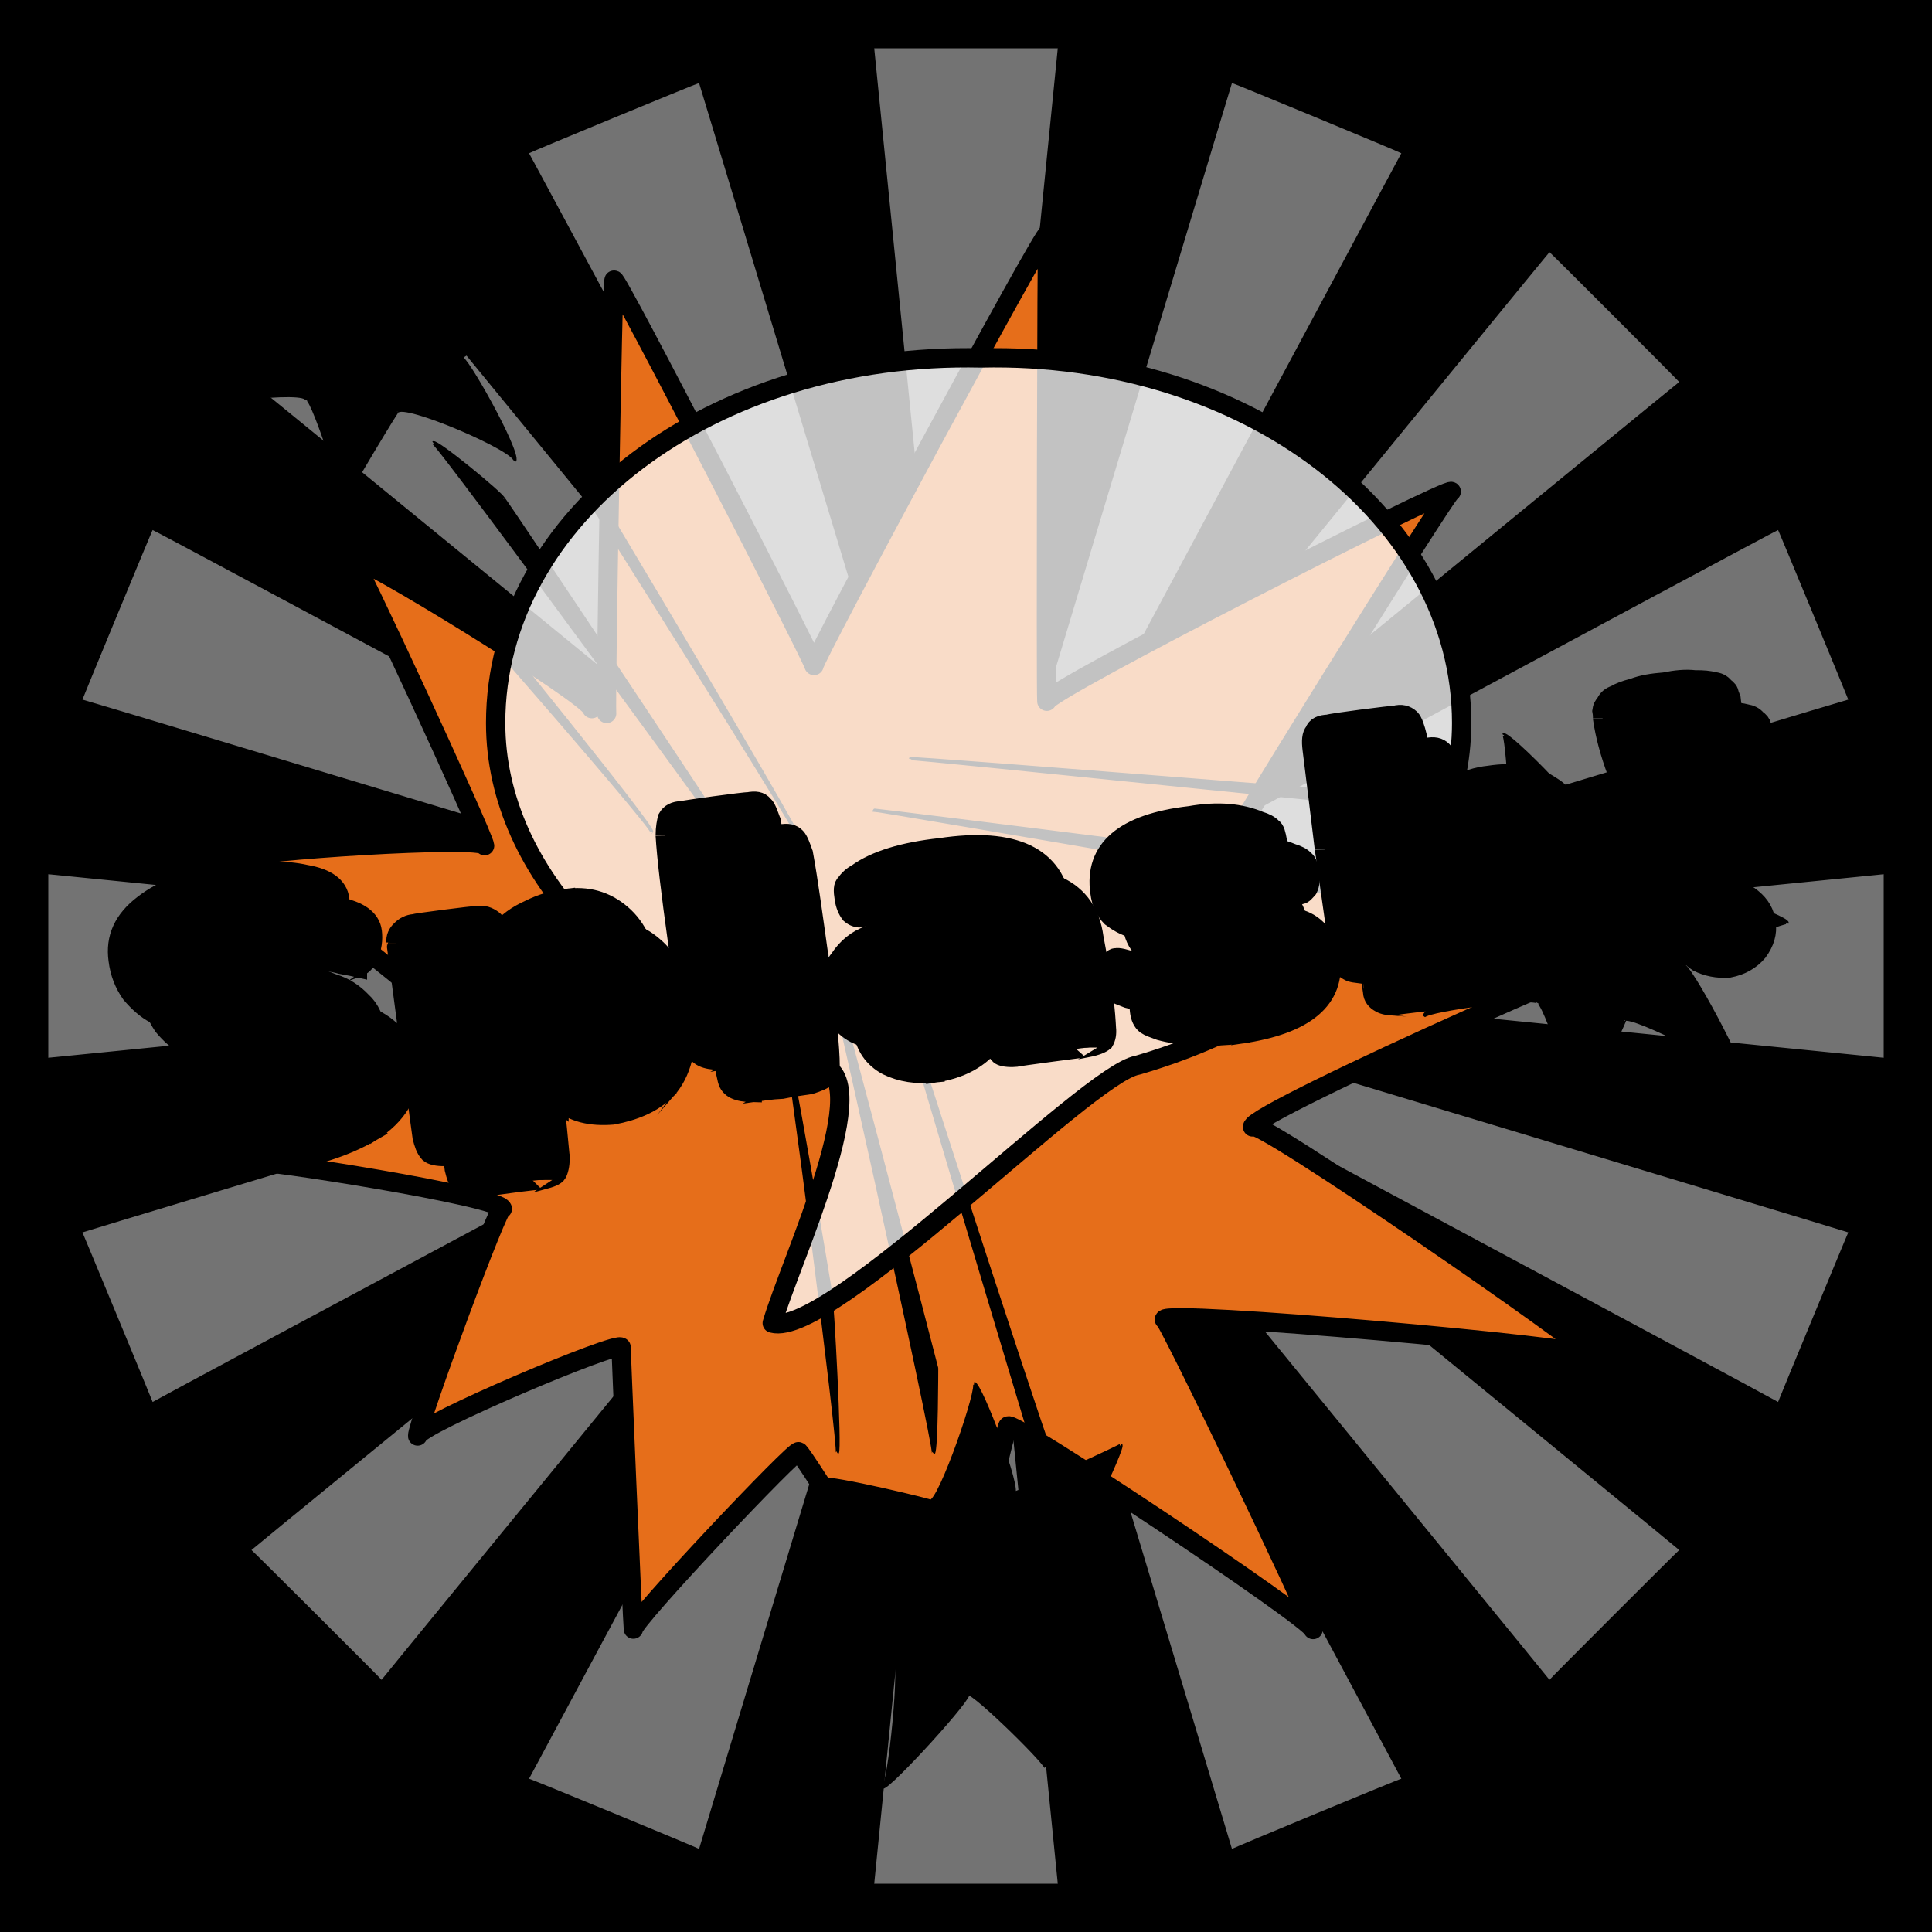 <svg id="svgWorkerArea" xmlns="http://www.w3.org/2000/svg" version="1.1" xmlns:xlink="http://www.w3.org/1999/xlink" xmlns:artdraw="https://artdraw.org" viewBox="0 0 600 600" width="100%" height="100%" style="background: white;" css="background:#9b9b9b;"><rect x="0" y="0" width="600" height="600" fill="#333333" stroke="none"/><path id="back01" fill="url(#fill-Linear-back01)" stroke="#000" stroke-width="1" class="cosito" d="M0 0C0 0 600 0 600 0 600 0 600 600 600 600 600 600 0 600 0 600 0 600 0 0 0 0 0 0 0 0 0 0" fill-opacity="1"></path><defs id="defsdoc"><pattern id="patternBool" x="0" y="0" width="10" height="10" patternUnits="userSpaceOnUse" patternTransform="rotate(35)"><circle cx="5" cy="5" r="4" style="stroke: none;fill: #ff000070;"></circle></pattern><linearGradient id="fill-Linear-back01" x1="15%" y1="85%" x2="85%" y2="15%"><stop offset="0%" style="stop-color:hsl(136.4,80%,50%);stop-opacity:1;"></stop><stop offset="100%" style="stop-color:hsl(136.4,80%,70%);stop-opacity:1;"></stop></linearGradient><linearGradient id="fill-Linear-text-01" x1="15%" y1="85%" x2="85%" y2="15%"><stop offset="0%" style="stop-color:hsl(0, 100%, 50%);stop-opacity:1;"></stop><stop offset="100%" style="stop-color:hsl(60, 100%, 50%);stop-opacity:1;"></stop></linearGradient></defs><g id="rays-01" class="cosito"><path id="path-209145534" fill="white" fill-opacity="0.45" stroke="#000" stroke-width="0" class="cloneT grouped" d="M300 300C300 300 271.5 585 271.5 585 271.5 585 328.5 585 328.5 585 328.5 585 300 300 300 300"></path><path id="path-230620670" fill="white" fill-opacity="0.45" stroke="#000" stroke-width="0" class="cloneT grouped" d="M300 300C300 300 164.3 552.2 164.3 552.399 164.3 552.2 217.1 574 217.1 574.212 217.1 574 300 300 300 300"></path><path id="path-134523531" fill="white" fill-opacity="0.45" stroke="#000" stroke-width="0" class="cloneT grouped" d="M300 300C300 300 78.1 481.2 78.1 481.373 78.1 481.2 118.5 521.5 118.5 521.678 118.5 521.5 300 300 300 300"></path><path id="path-721980647" fill="white" fill-opacity="0.45" stroke="#000" stroke-width="0" class="cloneT grouped" d="M300 300C300 300 25.6 382.6 25.6 382.734 25.6 382.6 47.4 435.2 47.4 435.395 47.4 435.2 300 300 300 300"></path><path id="path-167263351" fill="white" fill-opacity="0.45" stroke="#000" stroke-width="0" class="cloneT grouped" d="M300 300C300 300 15 271.5 15 271.5 15 271.5 15 328.5 15 328.5 15 328.5 300 300 300 300"></path><path id="path-382186407" fill="white" fill-opacity="0.45" stroke="#000" stroke-width="0" class="cloneT grouped" d="M300 300C300 300 47.4 164.3 47.4 164.605 47.4 164.3 25.6 217.1 25.6 217.266 25.6 217.1 300 300 300 300"></path><path id="path-782369555" fill="white" fill-opacity="0.45" stroke="#000" stroke-width="0" class="cloneT grouped" d="M300 300C300 300 118.5 78.1 118.5 78.322 118.5 78.1 78.1 118.5 78.1 118.627 78.1 118.5 300 300 300 300"></path><path id="path-650380738" fill="white" fill-opacity="0.45" stroke="#000" stroke-width="0" class="cloneT grouped" d="M300 300C300 300 217.1 25.6 217.1 25.788 217.1 25.6 164.3 47.4 164.3 47.601 164.3 47.4 300 300 300 300"></path><path id="path-679199071" fill="white" fill-opacity="0.45" stroke="#000" stroke-width="0" class="cloneT grouped" d="M300 300C300 300 328.5 15 328.5 15 328.5 15 271.5 15 271.5 15 271.5 15 300 300 300 300"></path><path id="path-325384896" fill="white" fill-opacity="0.45" stroke="#000" stroke-width="0" class="cloneT grouped" d="M300 300C300 300 435.2 47.4 435.2 47.601 435.2 47.4 382.6 25.6 382.6 25.788 382.6 25.6 300 300 300 300"></path><path id="path-854224698" fill="white" fill-opacity="0.45" stroke="#000" stroke-width="0" class="cloneT grouped" d="M300 300C300 300 521.5 118.5 521.5 118.627 521.5 118.5 481.2 78.1 481.2 78.322 481.2 78.1 300 300 300 300"></path><path id="path-681870002" fill="white" fill-opacity="0.45" stroke="#000" stroke-width="0" class="cloneT grouped" d="M300 300C300 300 574 217.1 574 217.266 574 217.1 552.2 164.3 552.2 164.605 552.2 164.3 300 300 300 300"></path><path id="path-449709537" fill="white" fill-opacity="0.45" stroke="#000" stroke-width="0" class="cloneT grouped" d="M300 300C300 300 585 328.5 585 328.5 585 328.5 585 271.5 585 271.5 585 271.5 300 300 300 300"></path><path id="path-437447750" fill="white" fill-opacity="0.45" stroke="#000" stroke-width="0" class="cloneT grouped" d="M300 300C300 300 552.2 435.2 552.2 435.395 552.2 435.2 574 382.6 574 382.734 574 382.6 300 300 300 300"></path><path id="path-669778670" fill="white" fill-opacity="0.45" stroke="#000" stroke-width="0" class="cloneT grouped" d="M300 300C300 300 481.2 521.5 481.2 521.678 481.2 521.5 521.5 481.2 521.5 481.373 521.5 481.2 300 300 300 300"></path><path id="path-425275046" fill="white" fill-opacity="0.45" stroke="#000" stroke-width="0" class="cloneT grouped" d="M300 300C300 300 382.6 574 382.6 574.212 382.6 574 435.2 552.2 435.2 552.399 435.2 552.2 300 300 300 300"></path></g><path id="fig-02" fill="rgb(230,110,26)" stroke="black" stroke-linecap="round" stroke-linejoin="round" stroke-width="6" class="cosito" d="M188.4 221.568C188 217.721 190.4 83.821 190.7 87.056 190.4 83.821 252.6 204.721 252.8 206.676 252.6 204.721 325.1 70.021 325.4 72.644 325.1 70.021 324.8 214.621 325.1 217.782 324.8 214.621 450.5 150.721 450.7 152.66 450.5 150.721 376.1 270.321 376.3 272.228 376.1 270.321 523.9 285.221 524.3 289.039 523.9 285.221 388.5 345.521 389 349.972 388.5 345.521 494 418.421 494.3 421.027 494 418.421 361.3 406.621 361.6 409.794 361.3 406.621 407.5 502.821 407.8 506.065 407.5 502.821 312.8 439.721 313.1 442.936 312.8 439.721 294.2 522.921 294.6 527.394 294.2 522.921 247.9 448.921 248 450.887 247.9 448.921 196.4 503.321 196.7 505.938 196.4 503.321 192.7 415.921 192.9 418.452 192.7 415.921 129.4 442.721 129.7 445.965 129.4 442.721 155.7 371.621 156 375.415 155.7 371.621 78.9 359.621 79 360.926 78.9 359.621 140.6 315.721 140.8 317.637 140.6 315.721 75.5 264.421 75.7 266.397 75.5 264.421 150.2 259.421 150.5 262.636 150.2 259.421 109 170.321 109.3 173.533 109 170.321 183.5 216.221 183.8 220.079 183.5 216.221 188 217.721 188.4 221.568" fill-opacity="1" vector-effect="none"></path><path id="fig-01" fill="black" stroke="black" stroke-width="1" class="cosito" d="M248.889 261.78C249.901 260.576 156.304 113.248 157.822 115.511 156.304 113.248 161.364 112.758 161.364 113.893 161.364 112.758 249.901 260.576 248.889 261.78 249.901 260.576 249.901 260.576 248.889 261.78 249.901 260.576 249.901 260.576 248.889 261.78M57.142 128.435C58.66 124.995 96.099 120.59 95.087 124.181 96.099 120.59 107.229 154.363 106.217 156.393 107.229 154.363 124.937 124.505 123.419 127.863 124.937 124.505 161.364 140.168 159.846 143.134 161.364 140.168 143.656 108.842 143.15 111.3 143.656 108.842 177.553 95.627 177.553 97.566 177.553 95.627 139.103 82.411 137.079 86.353 139.103 82.411 143.656 51.575 142.138 53.423 143.656 51.575 114.312 69.196 112.794 72.35 114.312 69.196 84.968 43.254 84.463 45.093 84.968 43.254 87.498 76.538 85.98 78.658 87.498 76.538 46.012 75.559 45 77.529 46.012 75.559 79.909 99.543 78.897 102.705 79.909 99.543 58.66 124.995 57.142 128.435 57.648 127.442 57.648 127.442 57.142 128.435M238.265 278.098C237.253 275.75 135.561 136.742 134.549 137.513 135.561 136.742 155.798 153.384 156.304 154.836 155.798 153.384 237.253 275.75 238.265 278.098 238.771 277.218 238.771 277.218 238.265 278.098 238.771 277.218 238.771 277.218 238.265 278.098M202.344 258.267C203.356 257.15 115.83 156.81 114.818 157.898 115.83 156.81 149.221 190.583 150.739 192.648 149.221 190.583 203.356 257.15 202.344 258.267 203.356 257.15 203.356 257.15 202.344 258.267 203.356 257.15 203.356 257.15 202.344 258.267 202.344 258.129 202.344 258.129 202.344 258.267M272.668 285.546C271.656 285.539 321.237 450.488 321.237 450.213 321.237 450.488 324.779 448.53 325.285 448.226 324.779 448.53 271.656 285.539 272.668 285.546 274.186 285.049 274.186 285.049 272.668 285.546 273.174 284.56 273.174 284.56 272.668 285.546M243.324 512.965C244.842 512.65 275.198 489.645 272.668 489.525 275.198 489.645 257.49 458.319 255.466 459.44 257.49 458.319 291.893 466.64 288.858 466.245 291.893 466.64 304.542 429.93 302.518 429.616 304.542 429.93 317.19 463.214 314.66 463.854 317.19 463.214 349.569 448.53 348.051 448.786 349.569 448.53 332.874 484.261 329.838 483.995 332.874 484.261 360.194 502.371 358.17 503.287 360.194 502.371 326.296 511.671 323.261 511.495 326.296 511.671 326.803 549.36 324.779 549.203 326.803 549.36 303.024 525.865 300.494 525.854 303.024 525.865 276.21 555.233 274.186 554.999 276.21 555.233 280.257 514.608 277.727 514.519 280.257 514.608 244.842 512.65 243.324 512.965 244.336 512.16 244.336 512.16 243.324 512.965M252.431 281.666C253.949 283.091 290.882 450.488 289.87 451.279 290.882 450.488 290.882 424.546 290.882 424.848 290.882 424.546 253.949 283.091 252.431 281.666 253.949 281.134 253.949 281.134 252.431 281.666 253.949 281.134 253.949 281.134 252.431 281.666M243.324 321.142C244.336 320.291 261.032 450.488 260.02 451.144 261.032 450.488 258.502 403.989 257.996 402.018 258.502 403.989 244.336 320.291 243.324 321.142 244.336 320.291 244.336 320.291 243.324 321.142 244.336 320.291 244.336 320.291 243.324 321.142 243.83 320.291 243.83 320.291 243.324 321.142M282.787 235.616C282.787 235.124 459.862 253.724 458.344 252.772 459.862 253.724 458.85 249.319 457.838 248.997 458.85 249.319 282.787 235.124 282.787 235.616 283.293 234.635 283.293 234.635 282.787 235.616 282.787 235.124 282.787 235.124 282.787 235.616M489.712 346.467C490.723 344.764 479.087 309.033 477.569 311.539 479.087 309.033 443.672 313.438 442.154 315.605 443.672 313.438 463.403 286.028 461.38 288.314 463.403 286.028 433.553 260.576 432.036 262.854 433.553 260.576 470.486 262.534 468.463 264.588 470.486 262.534 467.957 226.803 466.945 228.261 467.957 226.803 496.289 255.192 493.759 258.053 496.289 255.192 524.115 238.55 523.103 240.185 524.115 238.55 519.561 271.834 518.044 273.806 519.561 271.834 555.988 285.049 554.976 286.637 555.988 285.049 524.115 298.265 522.597 299.86 524.115 298.265 542.834 333.506 541.316 335.053 542.834 333.506 506.407 314.417 504.384 316.697 506.407 314.417 490.723 344.764 489.712 346.467 489.712 345.743 489.712 345.743 489.712 346.467M271.656 251.613C274.186 251.766 448.225 281.623 448.225 282.258 448.225 281.623 423.435 270.365 422.423 271.112 423.435 270.365 274.186 251.766 271.656 251.613 272.162 250.787 272.162 250.787 271.656 251.613 272.162 250.787 272.162 250.787 271.656 251.613M306.059 274.67C306.059 274.281 437.601 307.075 436.589 308.339 437.601 307.075 391.561 292.391 389.032 291.704 391.561 292.391 306.059 274.281 306.059 274.67 306.059 274.281 306.059 274.281 306.059 274.67 306.059 274.281 306.059 274.281 306.059 274.67 306.059 274.281 306.059 274.281 306.059 274.67"></path><path id="fig-03" fill="White" fill-opacity="0.76" stroke="black" stroke-linecap="round" stroke-linejoin="round" stroke-width="6" class="cosito" d="M153.928 224.553C153.928 160.563 220.774 109.296 304.736 111.167 387.082 109.296 453.928 160.563 453.928 224.553 453.928 272.078 411.302 313.99 353.175 330.829 337.674 333.449 257.911 415.775 239.827 410.91 245.64 391.077 273.089 333.449 254.359 330.829 196.232 313.99 153.928 271.704 153.928 224.553 153.928 221.56 153.928 221.56 153.928 224.553"></path><g id="text-01" class="cosito"><path id="letter-441794221" fill="rgb(0,0,0)" fill-opacity="1" stroke="rgb(0,0,0)" stroke-width="6" d="M86.8,360.875C80.6,361.5,74.9,361.5,69.4,361.157C63.9,360.3,60.1,359.6,57.9,358.603C55.4,357.4,53.8,356.6,53.1,356.326C53.1,356.2,53.1,356.2,53.1,356.326C51,355,49.8,353.1,49.4,350.564C49.4,350.5,49.4,350.5,49.4,350.564C49.1,348.3,49.3,346.5,49.6,344.616C49.5,344.5,49.5,344.5,49.6,344.616C50,341,51.3,338.8,53.8,338.76C53.8,338.5,53.8,338.5,53.8,338.76C54.6,338.5,57.2,339,61.6,340.202C66,341,69.4,341.3,71.8,341.207C71.8,341,71.8,341,71.8,341.207C75.5,340.5,77,338.9,76.7,336.238C76.6,335.9,76.6,335.9,76.7,336.238C76.4,334.4,75.2,333,73.5,331.867C71.4,330.6,69.1,329.4,66.5,328.544C63.7,327.5,60.8,326.2,58.3,324.942C55.4,323.5,53,321.4,50.7,318.625C48.6,315.5,47.2,312.1,46.7,308.214C46.7,308.2,46.7,308.2,46.7,308.214C45.8,301.2,48.4,295.6,54.5,290.938C60.7,286.1,69,283,79.5,281.713C90,280.2,98.5,280.1,105,281.588C111.5,282.8,115.1,285.4,115.6,289.282C115.6,289.3,115.6,289.3,115.6,289.282C115.9,291.8,115.6,294.4,114.4,296.833C113.7,299,112.3,300,111,300.464C111,300.2,111,300.2,111,300.464C110.3,300.3,108.7,300,105.9,299.485C102.9,298.6,100.3,298.5,97.9,298.877C97.9,298.8,97.9,298.8,97.9,298.877C93.5,299.4,91.5,301.5,92,304.959C91.9,304.7,91.9,304.7,92,304.959C92.2,306.5,93.5,307.9,95.8,309.197C98,310.3,100.9,311.1,104,312.242C107.2,313.1,110.4,314.2,113.5,315.446C116.9,316.5,119.8,318.4,122.4,321.06C124.9,323.4,126.4,326.7,126.9,330.915C127.4,334.7,126.5,338.6,124.5,342.454C122.4,346,119.3,349,115.2,351.583C115.1,351.5,115.1,351.5,115.2,351.583C107.4,356.1,97.8,359.2,86.8,360.875C86.8,360.7,86.8,360.7,86.8,360.875C86.8,360.7,86.8,360.7,86.8,360.875" vector-effect="none" stroke-opacity="1"></path><path id="letter-80047809" fill="rgb(0,0,0)" fill-opacity="1" stroke="rgb(0,0,0)" stroke-width="6" d="M177.4,330.202C177.4,330,177.4,330,177.4,330.202C181.5,329.5,183,325.8,182.1,319.047C181.2,312.1,178.7,308.7,174.6,309.537C174.6,309.3,174.6,309.3,174.6,309.537C173,309.5,171.6,310.4,170.4,311.777C169.2,312.8,168.9,314.5,169.2,316.626C169.2,316.5,169.2,316.5,169.2,316.626C169.2,316.5,170.3,324.5,170.3,324.786C170.5,326.7,171.3,328.2,172.7,329.157C174.2,329.9,175.8,330.2,177.4,330.202C177.4,330,177.4,330,177.4,330.202M138.5,296.894C138.5,296.8,138.5,296.8,138.5,296.894C138.5,296.8,157.8,294.3,157.8,294.413C159.6,294.1,161,294.4,162.6,295.339C163.9,296.1,164.9,297.4,165.2,299.472C165.2,299.4,165.2,299.4,165.2,299.472C167.5,296.4,170.7,294.2,174.3,292.528C178.1,290.6,182,289.5,185.7,289.068C185.7,289.1,185.7,289.1,185.7,289.068C192.4,288.1,198.2,289.7,203,293.926C207.9,298,211,304.6,212.3,314.417C212.3,314.2,212.3,314.2,212.3,314.417C213,319.7,212.8,324.6,212,328.645C211,332.6,209.3,335.8,207.1,338.303C207.1,338.1,207.1,338.1,207.1,338.303C202.7,342.7,197,345,190.3,346.268C183.5,346.8,178.1,345.6,173.6,341.821C173.6,341.6,173.6,341.6,173.6,341.821C173,341.3,172.7,341,172.5,341.529C172.4,341.7,172.1,341.9,172.2,342.55C172.1,342.3,172.1,342.3,172.2,342.55C172.8,347.4,173.3,352.8,173.9,359.042C173.8,358.8,173.8,358.8,173.9,359.042C174,361.2,173.7,362.9,173.1,364.274C172.5,365.3,170.9,365.8,168.5,366.448C168.5,366.1,168.5,366.1,168.5,366.448C168.5,366.1,148.2,368.8,148.3,369.155C145.8,369.2,144.2,368.9,143.3,368.096C142.1,366.9,141.6,365.1,141.1,363.102C141.1,363,141.1,363,141.1,363.102C140.2,356.1,139.1,347.7,137.7,337.351C137.6,337.2,137.6,337.2,137.7,337.351C137.6,337.2,133,302.6,133,302.698C132.8,301.1,133.5,299.9,134.5,298.882C135.7,297.7,137.1,297,138.5,296.894C138.5,296.8,138.5,296.8,138.5,296.894" vector-effect="none" stroke-opacity="1"></path><path id="letter-113936122" fill="rgb(0,0,0)" fill-opacity="1" stroke="rgb(0,0,0)" stroke-width="6" d="M221.9,261.785C221.9,261.6,221.9,261.6,221.9,261.785C221.9,261.6,242.4,258.9,242.4,259.038C244.6,258.6,246.1,258.9,247.2,260.071C248,260.9,248.7,262.8,249.5,265.104C249.4,264.9,249.4,264.9,249.5,265.104C251,273.3,252.6,285,254.7,300.168C256.7,315,257.8,325.3,257.8,331.191C257.8,331,257.8,331,257.8,331.191C258,332.2,257.6,333.4,256.7,334.464C255.8,335.3,254.2,336,251.6,336.823C249,337.2,246.1,337.6,242.9,338.255C239.5,338.4,236.4,338.9,233.6,339.291C233.6,339.1,233.6,339.1,233.6,339.291C229,339.2,226.6,338.1,225.9,335.464C225.9,335.2,225.9,335.2,225.9,335.464C224.4,329.2,222.6,318.4,220.5,302.904C218.4,287.2,217,276.1,216.7,269.496C216.6,269.3,216.6,269.3,216.7,269.496C216.7,267,217,265.1,217.4,264.051C218.2,262.6,219.6,261.9,221.9,261.785C221.9,261.6,221.9,261.6,221.9,261.785" vector-effect="none" stroke-opacity="1"></path><path id="letter-689351883" fill="rgb(0,0,0)" fill-opacity="1" stroke="rgb(0,0,0)" stroke-width="6" d="M302,273.279C302,273,302,273,302,273.279C325.1,269.9,337.7,276.1,339.7,291.102C339.7,291.1,339.7,291.1,339.7,291.102C340.9,297.4,341.9,303.3,342.6,308.521C343.3,313.8,343.5,317.4,343.6,319.277C343.8,321,343.5,322.4,342.9,323.41C342.1,324.1,340.5,324.8,337.8,325.332C337.8,325.2,337.8,325.2,337.8,325.332C337.8,325.2,315.4,328.2,315.4,328.331C313,328.5,311.4,328.2,310.6,327.736C309.7,326.9,309.1,325.8,308.8,324.252C308.8,324,308.8,324,308.8,324.252C308.8,324,308.7,323.9,308.7,323.895C308.7,323.5,308.3,323.5,308.3,323.457C308.3,323.4,308.3,323.4,308.3,323.457C304.4,328.7,298.4,332,290.4,333.198C290.4,333.1,290.4,333.1,290.4,333.198C284.8,333.8,279.7,333,275.5,330.923C271.2,328.6,268.7,324.9,268,320.168C267.4,315.2,268.3,310.9,270.8,307.821C273,304.4,276.2,301.8,279.9,300.507C283.6,298.6,287.6,297.6,292.1,297.258C296.5,296.4,301,296.3,305.3,296.792C305.3,296.8,305.3,296.8,305.3,296.792C305.3,296.8,305.2,296.3,305.2,296.368C304.7,292.7,303.7,290.3,302.1,289.017C300.4,287.6,298.2,287.1,295.2,287.574C292,287.9,289.4,288.6,287.5,289.404C285.6,290.2,284.2,290.9,283.2,291.657C283.2,291.6,283.2,291.6,283.2,291.657C280.4,293.5,278.6,294.8,277.3,295.036C276.2,295.1,275.1,294.7,274.1,293.845C273.2,292.8,272.5,291.1,272.3,289.076C271.9,286.6,271.9,285.1,272.7,284.32C273.5,283.2,274.6,282.1,276.3,281.246C276.4,281.3,276.4,281.3,276.3,281.246C281.9,277.3,290.6,274.5,302,273.279C302,273,302,273,302,273.279M302.8,317.299C302.7,317.1,302.7,317.1,302.8,317.299C305.8,316.7,307.3,315.9,307.2,314.874C307.2,314.7,307.2,314.7,307.2,314.874C307.2,312.2,306.9,309.5,306.3,305.601C306.3,305.3,306.3,305.3,306.3,305.601C306.2,304.1,304.9,303.4,302.6,303.84C300.4,304,298.7,304.7,297.3,306.212C296,307.2,295.6,308.9,295.9,311.313C296.2,313.1,297,314.9,298.3,316.068C299.6,317,301.2,317.3,302.8,317.299C302.7,317.1,302.7,317.1,302.8,317.299" vector-effect="none" stroke-opacity="1"></path><path id="letter-137947863" fill="rgb(0,0,0)" fill-opacity="1" stroke="rgb(0,0,0)" stroke-width="6" d="M378.8,305.506C378.7,305.2,378.7,305.2,378.8,305.506C378.5,303.5,377.5,302,375.5,301.201C373.7,300.1,371.6,299.6,369.1,299.414C366.8,298.9,364.2,298.5,361.9,298.224C359.3,297.6,357.1,296.4,355.1,294.807C353.1,292.9,352,290.4,351.6,287.138C351.6,286.9,351.6,286.9,351.6,287.138C349.8,273.9,359,265.8,379.5,263.34C379.5,263.1,379.5,263.1,379.5,263.34C388.3,261.9,395.4,262.5,401.2,264.965C401.2,264.7,401.2,264.7,401.2,264.965C403,265.5,404.4,266.2,405.1,267.084C406,267.6,406.4,269.1,406.7,271.243C406.9,273.2,406.9,274.6,406.2,275.999C405.4,276.9,404.8,277.7,404,277.854C403,277.9,401.3,277.3,398.3,276.199C395.4,274.9,392.5,274.4,389.5,274.837C389.5,274.8,389.5,274.8,389.5,274.837C387.3,275.1,386.2,276.3,386.5,278.798C386.5,278.7,386.5,278.7,386.5,278.798C386.7,280.3,387.8,281.5,389.5,282.175C391.2,282.7,393.2,283.4,395.7,283.764C398.2,283.8,400.5,284.5,403,285.272C405.5,285.9,407.7,287.1,409.6,289.245C411.5,291.1,412.7,293.8,413.2,297.338C413.2,297.3,413.2,297.3,413.2,297.338C414.9,310.3,405.5,318.2,385.2,321.149C385.2,321,385.2,321,385.2,321.149C375.2,322.3,366.9,321.9,360.2,320.068C360.2,320.1,360.2,320.1,360.2,320.068C358.1,319.3,356.9,318.9,355.9,318.228C354.8,317.4,354.1,315.9,353.9,313.963C353.6,311.8,353.9,310,354.6,309.167C355.4,308,356,307.4,356.6,307.498C357.3,307.2,359.4,307.8,363.2,308.993C366.8,310,370.3,310.2,374,309.918C377.5,309.3,379.1,308,378.8,305.506C378.7,305.2,378.7,305.2,378.8,305.506" vector-effect="none" stroke-opacity="1"></path><path id="letter-857267890" fill="rgb(0,0,0)" fill-opacity="1" stroke="rgb(0,0,0)" stroke-width="6" d="M426.3,308.211C426.2,308.1,426.2,308.1,426.3,308.211C426.2,308.1,421.4,273.4,421.4,273.584C420,262.8,418.7,252.4,417.5,242.614C417.4,242.4,417.4,242.4,417.5,242.614C417.2,240.2,417.4,238.4,418.2,237.235C418.9,235.7,420.3,235,422.6,234.916C422.6,234.7,422.6,234.7,422.6,234.916C422.6,234.7,443.1,232,443.1,232.17C445.3,231.7,446.8,232,448,233.189C448.9,234,449.5,236,450.3,238.924C450.8,241.8,452,249.3,453.8,261.801C453.8,261.7,453.8,261.7,453.8,261.801C458.5,255.4,464.7,251.7,472.5,250.775C480.3,249.6,486.5,250.7,491.6,254.043C496.6,257,499.5,262.2,500.5,268.931C501.4,275.5,502.4,281.6,503.1,286.92C503.8,292.3,504.1,295.7,504.3,297.649C504.6,299.3,504.3,300.8,503.4,301.822C502.7,302.6,501.1,303.2,498.5,303.718C498.5,303.6,498.5,303.6,498.5,303.718C498.5,303.6,478.3,306.5,478.3,306.637C475.9,306.8,474.3,306.5,473.4,306.055C472.3,305.2,471.6,304.1,471.4,302.598C471.4,302.4,471.4,302.4,471.4,302.598C471.4,302.4,468.2,276.5,468.2,276.701C467.9,274.5,467.2,273,465.9,272.157C464.7,271.2,463.2,270.7,461.6,271.112C460.1,271.1,458.7,272,457.7,273.312C456.5,274.4,456.1,276.1,456.1,278.213C456.1,278.1,456.1,278.1,456.1,278.213C456.1,278.1,459.1,303.7,459.1,303.819C459.1,305,458.7,306.4,457.4,307.489C456.5,308.3,455.1,309,453.5,309.636C451.7,309.8,449.7,310.2,447.7,310.631C447.6,310.5,447.6,310.5,447.7,310.631C447.6,310.5,432.7,312.1,432.8,312.409C431.3,312.3,429.9,312.2,428.7,311.496C427.2,310.7,426.4,309.6,426.3,308.211C426.2,308.1,426.2,308.1,426.3,308.211" vector-effect="none" stroke-opacity="1"></path><path id="letter-16618011" fill="rgb(0,0,0)" fill-opacity="1" stroke="rgb(0,0,0)" stroke-width="6" d="M517.3,223.689C520,222.7,523.2,222.2,526.9,221.819C530.4,221.2,533.6,220.9,536.4,221.141C539,221.1,540.9,221.3,542.3,221.696C543.6,221.9,544.7,222.4,545.5,223.365C546.5,224.1,546.9,224.6,547.1,225.418C547.2,226,547.5,226.5,547.7,227.775C547.6,227.6,547.6,227.6,547.7,227.775C549.1,238.2,547.8,251.2,544,266.775C544,266.6,544,266.6,544,266.775C543.6,268.7,542.4,270.1,540.8,270.869C539.1,271.4,536.8,272.2,534,272.54C534,272.6,534,272.6,534,272.54C534,272.6,532.8,272.8,532.8,272.699C526.7,273.6,522.9,272.6,521.5,269.787C521.5,269.6,521.5,269.6,521.5,269.787C513.8,255.7,509.2,243.5,507.8,233.109C507.8,232.9,507.8,232.9,507.8,233.109C507.7,231.9,507.6,231.3,507.5,230.725C507.6,229.8,508,229.1,508.7,228.247C509.4,227,510.3,226.3,511.6,225.809C512.8,225.1,514.7,224.3,517.3,223.689C517.3,223.6,517.3,223.6,517.3,223.689M522.1,291.009C521.6,287.5,522.4,284.3,524.8,281.749C527,279,530.1,277.3,534.3,276.805C538.5,276.1,541.9,277,544.2,279.042C546.7,281.1,548.1,283.5,548.5,286.724C548.9,289.7,548.1,292.6,545.9,295.587C543.7,298.2,540.7,299.9,537,300.61C533.4,300.9,530.1,300.2,527.2,298.744C524.3,296.8,522.5,294.2,522.1,291.009C522.1,290.9,522.1,290.9,522.1,291.009" vector-effect="none" stroke-opacity="1"></path></g><g id="text-02" class="cosito cloneTXT"><path id="letter-441794221" fill="url(#fill-Linear-text-01)" fill-opacity="1" stroke="#000000" stroke-width="6" class="cloneTXT" d="M76.8 350.875C70.5 351.5 64.9 351.5 59.4 351.157 53.9 350.2 50 349.6 47.9 348.603 45.4 347.3 43.7 346.6 43 346.326 43 346.2 43 346.2 43 346.326 41 345 39.7 343.1 39.4 340.564 39.4 340.5 39.4 340.5 39.4 340.564 39 338.2 39.2 336.5 39.5 334.616 39.5 334.5 39.5 334.5 39.5 334.616 40 331 41.2 328.7 43.7 328.76 43.7 328.5 43.7 328.5 43.7 328.76 44.5 328.5 47.2 329 51.5 330.202 56 331 59.4 331.2 61.8 331.207 61.8 331 61.8 331 61.8 331.207 65.5 330.5 67 328.8 66.6 326.238 66.5 325.8 66.5 325.8 66.6 326.238 66.4 324.3 65.1 323 63.5 321.867 61.4 320.6 59 319.3 56.5 318.544 53.7 317.5 50.7 316.2 48.2 314.942 45.4 313.5 43 311.3 40.7 308.625 38.5 305.5 37.2 302.1 36.7 298.214 36.7 298.2 36.7 298.2 36.7 298.214 35.7 291.2 38.4 285.6 44.5 280.938 50.7 276.1 59 273 69.5 271.713 80 270.2 88.5 270.1 95 271.588 101.5 272.7 105 275.3 105.5 279.282 105.5 279.2 105.5 279.2 105.5 279.282 105.9 281.7 105.5 284.3 104.4 286.833 103.6 289 102.3 290 101 290.464 101 290.2 101 290.2 101 290.464 100.3 290.2 98.6 290 95.9 289.485 92.9 288.6 90.3 288.5 87.9 288.877 87.9 288.7 87.9 288.7 87.9 288.877 83.5 289.3 81.5 291.5 82 294.959 81.9 294.7 81.9 294.7 82 294.959 82.1 296.5 83.5 297.8 85.8 299.197 88 300.2 90.9 301.1 94 302.242 97.1 303.1 100.4 304.2 103.5 305.446 106.9 306.5 109.8 308.3 112.4 311.06 114.9 313.3 116.4 316.7 116.9 320.915 117.4 324.7 116.5 328.6 114.5 332.454 112.4 336 109.3 339 105.1 341.583 105 341.5 105 341.5 105.1 341.583 97.4 346.1 87.8 349.2 76.8 350.875 76.8 350.7 76.8 350.7 76.8 350.875 76.8 350.7 76.8 350.7 76.8 350.875"></path><path id="letter-80047809" fill="url(#fill-Linear-text-01)" fill-opacity="1" stroke="#000000" stroke-width="6" class="cloneTXT" d="M167.3 320.202C167.3 320 167.3 320 167.3 320.202 171.5 319.5 173 315.7 172.1 309.047 171.1 302.1 168.6 298.7 164.6 299.537 164.6 299.2 164.6 299.2 164.6 299.537 163 299.5 161.6 300.3 160.3 301.777 159.1 302.7 158.8 304.5 159.1 306.626 159.1 306.5 159.1 306.5 159.1 306.626 159.1 306.5 160.3 314.5 160.3 314.786 160.5 316.7 161.3 318.2 162.6 319.157 164.1 319.8 165.8 320.2 167.3 320.202 167.3 320 167.3 320 167.3 320.202M128.5 286.894C128.5 286.7 128.5 286.7 128.5 286.894 128.5 286.7 147.8 284.2 147.8 284.413 149.6 284.1 151 284.3 152.6 285.339 153.8 286.1 154.8 287.3 155.1 289.472 155.1 289.3 155.1 289.3 155.1 289.472 157.5 286.3 160.6 284.2 164.3 282.528 168.1 280.6 172 279.5 175.6 279.068 175.6 279.1 175.6 279.1 175.6 279.068 182.3 278.1 188.1 279.7 193 283.926 197.8 288 201 294.6 202.3 304.417 202.3 304.2 202.3 304.2 202.3 304.417 203 309.7 202.8 314.6 202 318.645 201 322.6 199.3 325.7 197.1 328.303 197.1 328.1 197.1 328.1 197.1 328.303 192.6 332.7 187 335 180.3 336.268 173.5 336.7 168.1 335.6 163.6 331.821 163.6 331.6 163.6 331.6 163.6 331.821 163 331.2 162.6 331 162.5 331.529 162.3 331.7 162.1 331.8 162.1 332.55 162.1 332.2 162.1 332.2 162.1 332.55 162.8 337.3 163.3 342.7 163.8 349.042 163.8 348.7 163.8 348.7 163.8 349.042 164 351.2 163.6 352.8 163.1 354.274 162.5 355.2 160.8 355.7 158.5 356.448 158.5 356.1 158.5 356.1 158.5 356.448 158.5 356.1 138.1 358.7 138.3 359.155 135.8 359.2 134.1 358.8 133.3 358.096 132.1 356.8 131.6 355.1 131.1 353.102 131.1 353 131.1 353 131.1 353.102 130.1 346.1 129.1 337.7 127.6 327.351 127.6 327.2 127.6 327.2 127.6 327.351 127.6 327.2 123 292.6 123 292.698 122.8 291.1 123.5 289.8 124.5 288.882 125.6 287.7 127.1 287 128.5 286.894 128.5 286.7 128.5 286.7 128.5 286.894"></path><path id="letter-113936122" fill="url(#fill-Linear-text-01)" fill-opacity="1" stroke="#000000" stroke-width="6" class="cloneTXT" d="M211.8 251.785C211.8 251.6 211.8 251.6 211.8 251.785 211.8 251.6 232.3 248.8 232.3 249.038 234.6 248.6 236.1 248.8 237.1 250.071 238 250.8 238.6 252.7 239.5 255.104 239.3 254.8 239.3 254.8 239.5 255.104 241 263.2 242.6 275 244.6 290.168 246.7 305 247.7 315.2 247.7 321.192 247.7 321 247.7 321 247.7 321.192 248 322.2 247.6 323.3 246.7 324.464 245.8 325.2 244.1 326 241.6 326.823 239 327.2 236.1 327.6 232.8 328.255 229.5 328.3 226.3 328.8 223.6 329.291 223.6 329.1 223.6 329.1 223.6 329.291 219 329.2 216.6 328.1 215.8 325.464 215.8 325.2 215.8 325.2 215.8 325.464 214.3 319.2 212.6 308.3 210.5 292.904 208.3 277.2 207 266.1 206.6 259.496 206.6 259.2 206.6 259.2 206.6 259.496 206.6 257 207 255.1 207.3 254.051 208.1 252.6 209.6 251.8 211.8 251.785 211.8 251.6 211.8 251.6 211.8 251.785"></path><path id="letter-689351883" fill="url(#fill-Linear-text-01)" fill-opacity="1" stroke="#000000" stroke-width="6" class="cloneTXT" d="M292 263.279C292 263 292 263 292 263.279 315.1 259.8 327.7 266.1 329.7 281.101 329.7 281.1 329.7 281.1 329.7 281.101 330.8 287.3 331.8 293.2 332.6 298.521 333.2 303.7 333.5 307.3 333.6 309.277 333.7 311 333.5 312.3 332.8 313.41 332.1 314.1 330.5 314.7 327.7 315.332 327.7 315.2 327.7 315.2 327.7 315.332 327.7 315.2 305.3 318.2 305.3 318.331 303 318.5 301.3 318.2 300.6 317.736 299.7 316.8 299.1 315.7 298.7 314.252 298.7 314 298.7 314 298.7 314.252 298.7 314 298.7 313.8 298.7 313.894 298.7 313.5 298.2 313.5 298.2 313.457 298.2 313.3 298.2 313.3 298.2 313.457 294.3 318.7 288.3 322 280.3 323.198 280.3 323.1 280.3 323.1 280.3 323.198 274.7 323.7 269.7 323 265.5 320.923 261.2 318.6 258.7 314.8 258 310.168 257.3 305.2 258.2 300.8 260.7 297.821 263 294.3 266.2 291.7 269.8 290.507 273.6 288.6 277.6 287.6 282.1 287.258 286.5 286.3 291 286.2 295.2 286.792 295.2 286.7 295.2 286.7 295.2 286.792 295.2 286.7 295.2 286.2 295.2 286.368 294.7 282.7 293.7 280.2 292.1 279.017 290.3 277.6 288.2 277.1 285.2 277.574 282 277.8 279.3 278.6 277.5 279.404 275.6 280.2 274.2 280.8 273.2 281.657 273.2 281.6 273.2 281.6 273.2 281.657 270.3 283.5 268.6 284.7 267.2 285.036 266.2 285.1 265.1 284.7 264.1 283.845 263.2 282.7 262.5 281.1 262.2 279.076 261.8 276.6 261.8 275.1 262.7 274.32 263.5 273.2 264.6 272.1 266.2 271.246 266.3 271.2 266.3 271.2 266.2 271.246 271.8 267.2 280.6 264.5 292 263.279 292 263 292 263 292 263.279M292.7 307.299C292.7 307.1 292.7 307.1 292.7 307.299 295.7 306.7 297.2 305.8 297.2 304.874 297.2 304.7 297.2 304.7 297.2 304.874 297.2 302.2 296.8 299.5 296.2 295.601 296.2 295.2 296.2 295.2 296.2 295.601 296.2 294.1 294.8 293.3 292.6 293.84 290.3 294 288.7 294.7 287.2 296.212 286 297.2 285.6 298.8 285.8 301.313 286.2 303.1 287 304.8 288.2 306.068 289.6 307 291.2 307.2 292.7 307.299 292.7 307.1 292.7 307.1 292.7 307.299"></path><path id="letter-137947863" fill="url(#fill-Linear-text-01)" fill-opacity="1" stroke="#000000" stroke-width="6" class="cloneTXT" d="M368.7 295.506C368.7 295.2 368.7 295.2 368.7 295.506 368.5 293.5 367.5 292 365.5 291.201 363.7 290.1 361.6 289.6 359.1 289.414 356.7 288.8 354.2 288.5 351.8 288.224 349.2 287.6 347.1 286.3 345.1 284.807 343.1 282.8 342 280.3 341.6 277.138 341.6 276.8 341.6 276.8 341.6 277.138 339.7 263.8 349 255.7 369.5 253.34 369.5 253.1 369.5 253.1 369.5 253.34 378.2 251.8 385.3 252.5 391.2 254.965 391.2 254.7 391.2 254.7 391.2 254.965 393 255.5 394.3 256.2 395.1 257.084 396 257.6 396.3 259.1 396.7 261.243 396.8 263.2 396.8 264.6 396.2 265.999 395.3 266.8 394.7 267.7 394 267.854 393 267.8 391.2 267.2 388.2 266.199 385.3 264.8 382.5 264.3 379.5 264.837 379.5 264.7 379.5 264.7 379.5 264.837 377.2 265.1 376.2 266.2 376.5 268.798 376.5 268.7 376.5 268.7 376.5 268.798 376.7 270.2 377.7 271.5 379.5 272.175 381.2 272.7 383.2 273.3 385.7 273.764 388.2 273.7 390.5 274.5 393 275.272 395.5 275.8 397.7 277.1 399.6 279.245 401.5 281.1 402.7 283.7 403.2 287.338 403.2 287.2 403.2 287.2 403.2 287.338 404.8 300.2 395.5 308.2 375.2 311.149 375.2 311 375.2 311 375.2 311.149 365.2 312.2 356.8 311.8 350.2 310.068 350.2 310.1 350.2 310.1 350.2 310.068 348.1 309.2 346.8 308.8 345.8 308.228 344.7 307.3 344.1 305.8 343.8 303.963 343.6 301.7 343.8 300 344.6 299.167 345.3 298 346 297.3 346.6 297.498 347.2 297.2 349.3 297.7 353.2 298.993 356.7 300 360.2 300.2 364 299.918 367.5 299.2 369.1 298 368.7 295.506 368.7 295.2 368.7 295.2 368.7 295.506"></path><path id="letter-857267890" fill="url(#fill-Linear-text-01)" fill-opacity="1" stroke="#000000" stroke-width="6" class="cloneTXT" d="M416.2 298.211C416.2 298.1 416.2 298.1 416.2 298.211 416.2 298.1 411.3 263.3 411.3 263.584 410 252.7 408.7 242.3 407.5 232.614 407.3 232.3 407.3 232.3 407.5 232.614 407.2 230.1 407.3 228.3 408.2 227.235 408.8 225.6 410.2 225 412.6 224.916 412.6 224.6 412.6 224.6 412.6 224.916 412.6 224.6 433.1 222 433.1 222.17 435.2 221.6 436.7 222 438 223.189 438.8 224 439.5 226 440.2 228.924 440.7 231.8 442 239.3 443.7 251.801 443.7 251.7 443.7 251.7 443.7 251.801 448.5 245.3 454.7 241.6 462.5 240.775 470.2 239.6 476.5 240.6 481.6 244.043 486.6 247 489.5 252.2 490.5 258.931 491.3 265.5 492.3 271.6 493.1 276.92 493.7 282.2 494.1 285.7 494.2 287.649 494.6 289.2 494.2 290.7 493.3 291.822 492.7 292.6 491.1 293.2 488.5 293.718 488.5 293.6 488.5 293.6 488.5 293.718 488.5 293.6 468.2 296.5 468.2 296.637 465.8 296.7 464.2 296.5 463.3 296.055 462.2 295.2 461.6 294.1 461.3 292.598 461.3 292.3 461.3 292.3 461.3 292.598 461.3 292.3 458.2 266.5 458.2 266.7 457.8 264.5 457.2 263 455.8 262.157 454.7 261.2 453.2 260.7 451.6 261.112 450.1 261.1 448.7 262 447.7 263.312 446.5 264.3 446.1 266.1 446.1 268.213 446.1 268.1 446.1 268.1 446.1 268.213 446.1 268.1 449.1 293.7 449.1 293.819 449.1 295 448.7 296.3 447.3 297.489 446.5 298.2 445.1 299 443.5 299.636 441.7 299.7 439.7 300.2 437.7 300.631 437.6 300.5 437.6 300.5 437.7 300.631 437.6 300.5 422.7 302.1 422.7 302.409 421.2 302.2 419.8 302.2 418.7 301.496 417.2 300.7 416.3 299.6 416.2 298.211 416.2 298.1 416.2 298.1 416.2 298.211"></path><path id="letter-16618011" fill="url(#fill-Linear-text-01)" fill-opacity="1" stroke="#000000" stroke-width="6" class="cloneTXT" d="M507.2 213.689C510 212.6 513.2 212.1 516.9 211.819 520.4 211.1 523.5 210.8 526.4 211.141 529 211.1 530.9 211.3 532.2 211.696 533.5 211.8 534.7 212.3 535.5 213.365 536.5 214.1 536.9 214.6 537 215.417 537.2 216 537.5 216.5 537.7 217.775 537.5 217.6 537.5 217.6 537.7 217.775 539 228.1 537.7 241.1 534 256.775 534 256.6 534 256.6 534 256.775 533.5 258.7 532.4 260.1 530.7 260.869 529 261.3 526.7 262.2 524 262.54 524 262.6 524 262.6 524 262.54 524 262.6 522.7 262.7 522.7 262.699 516.7 263.6 512.9 262.6 511.5 259.787 511.5 259.6 511.5 259.6 511.5 259.787 503.7 245.6 499.2 233.5 497.7 223.109 497.7 222.8 497.7 222.8 497.7 223.109 497.7 221.8 497.6 221.3 497.5 220.725 497.6 219.8 498 219.1 498.7 218.248 499.3 217 500.2 216.3 501.6 215.809 502.7 215.1 504.7 214.3 507.2 213.689 507.2 213.6 507.2 213.6 507.2 213.689M512 281.009C511.5 277.5 512.4 274.2 514.7 271.749 517 269 520 267.2 524.2 266.805 528.5 266.1 531.9 267 534.2 269.042 536.7 271.1 538 273.5 538.5 276.724 538.9 279.7 538 282.6 535.9 285.587 533.7 288.2 530.7 289.8 527 290.61 523.4 290.8 520 290.2 517.2 288.744 514.2 286.7 512.5 284.2 512 281.009 512 280.8 512 280.8 512 281.009"></path></g></svg>